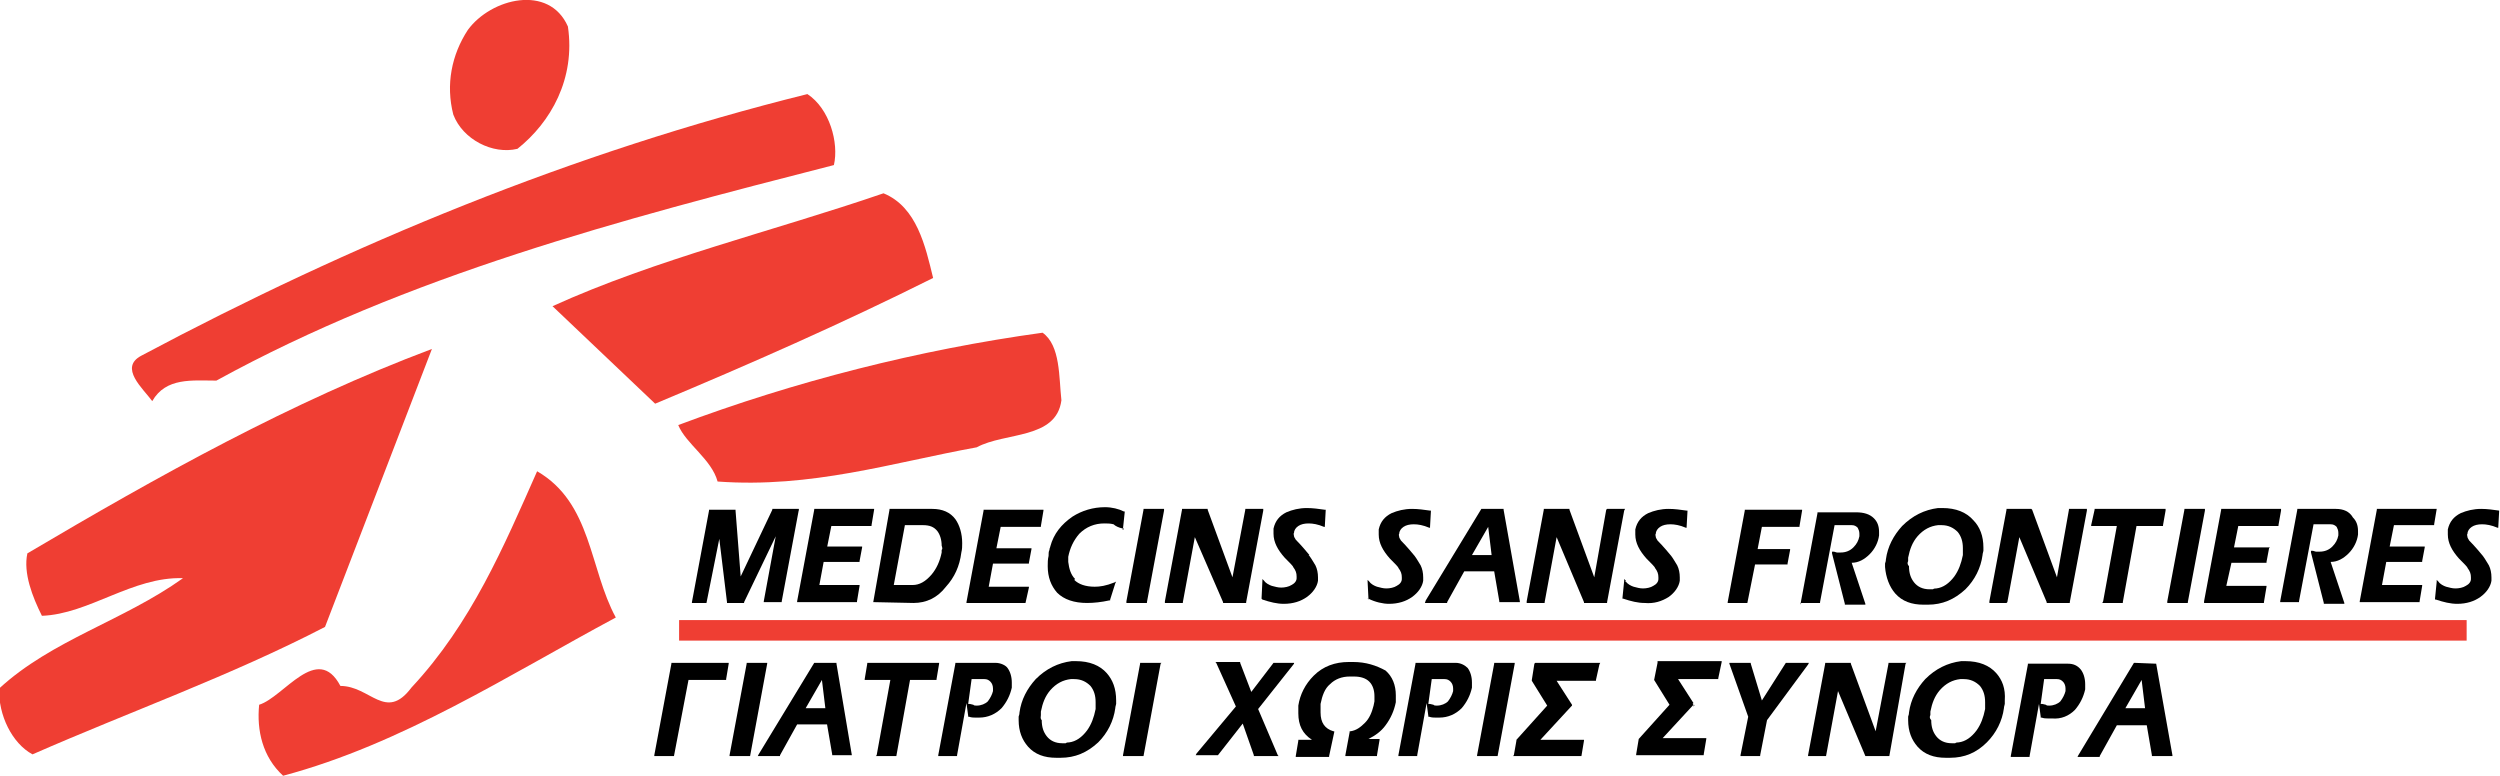 <?xml version="1.0" encoding="utf-8"?>
<!-- Generator: Adobe Illustrator 25.2.1, SVG Export Plug-In . SVG Version: 6.00 Build 0)  -->
<svg version="1.1" id="Layer_1" xmlns="http://www.w3.org/2000/svg" xmlns:xlink="http://www.w3.org/1999/xlink" x="0px" y="0px"
	 viewBox="0 0 292.3 90.7" style="enable-background:new 0 0 292.3 90.7;" xml:space="preserve">
<style type="text/css">
	.st0{fill:#EF3E33;}
</style>
<g>
	<path class="st0" d="M66.4,3.1c0.9,6.1-2,11.2-5.9,14.3c-2.9,0.7-6.4-1.1-7.5-4c-0.9-3.5-0.2-7,1.7-9.9C57.4-0.2,64.2-1.9,66.4,3.1
		z"/>
	<path class="st0" d="M97.5,19.3c-25,6.4-49.8,12.9-72.2,25.2c-2.8,0-5.9-0.4-7.5,2.4c-1.1-1.5-3.9-3.9-1.3-5.3
		C41.1,28.5,67,17.8,94.4,11C97,12.7,98.1,16.7,97.5,19.3z"/>
	<path class="st0" d="M109.1,32.5c-10.6,5.3-21.5,10.1-32.5,14.7L64.6,35.8c12.1-5.5,25.9-8.8,38.7-13.2
		C107.2,24.2,108.2,28.8,109.1,32.5z"/>
	<path class="st0" d="M124.1,46.8c-0.6,4.6-6.6,3.7-9.9,5.5c-9.9,1.8-19.3,4.8-30.3,4c-0.7-2.6-3.7-4.4-4.6-6.6
		c13.6-5.1,28.1-8.8,42.6-10.8C124,40.4,123.8,44.1,124.1,46.8z"/>
	<path class="st0" d="M38,73.3c-11,5.7-22.8,9.9-34.2,14.9c-2.4-1.3-4-4.6-3.9-7.7c6.2-5.7,14.5-7.9,21.5-12.9
		c-5.9-0.2-11,4.2-16.5,4.4c-1.1-2.2-2.2-5-1.7-7.3C18.6,55.6,34,47,50.5,40.8L38,73.3z"/>
	<path class="st0" d="M72,72.2C59.5,78.9,47,87,33.1,90.7c-2.4-2.2-3.1-5.3-2.8-8.3c2.9-0.9,6.8-7.3,9.5-2.2c3.5,0,5.3,4.2,8.3,0.2
		c7-7.5,10.8-16.5,14.7-25.3C69.2,58.8,68.9,66.5,72,72.2z"/>
	<g>
		<path d="M160,70L160,70L160,70c0.8,0.4,1.7,0.6,2.4,0.6c1.1,0,2-0.3,2.7-0.8c0.7-0.5,1.2-1.2,1.3-1.9l0,0v0l-0.1,0l0,0l0.1,0
			c0-0.2,0-0.3,0-0.4c0-0.5-0.1-1-0.3-1.4l0,0v0c-0.2-0.3-0.4-0.7-0.7-1.1l-0.1,0.1l0,0l0.1-0.1l0,0c-0.9-1.1-1.5-1.7-1.6-1.8
			c-0.1-0.2-0.2-0.3-0.2-0.4c0-0.1-0.1-0.3,0-0.4l-0.1,0l0,0l0,0l0.1,0c0-0.3,0.2-0.6,0.5-0.8c0.3-0.2,0.7-0.3,1.2-0.3
			c0.5,0,1.1,0.1,1.8,0.4l0-0.1l0,0l0,0.1l0.1,0l0-0.1l0.1-1.8l0-0.1l-0.1,0c-0.7-0.1-1.4-0.2-2.1-0.2c-0.9,0-1.7,0.2-2.4,0.5
			c-0.8,0.4-1.3,1-1.5,1.9l0,0l0,0c0,0.2,0,0.4,0,0.6c0,1,0.5,1.9,1.3,2.8c0.6,0.6,1,1,1,1.1l0,0v0l0.1-0.1l0,0l-0.1,0.1
			c0.3,0.4,0.4,0.7,0.4,1.1l0,0.2l0.1,0l0,0l0,0l-0.1,0l0,0l0,0c0,0.3-0.2,0.6-0.6,0.8c-0.3,0.2-0.8,0.3-1.2,0.3
			c-0.4,0-0.7-0.1-1.1-0.2c-0.3-0.1-0.7-0.3-0.9-0.6l-0.2-0.2l0,0.2L160,70L160,70L160,70z"/>
		<path d="M131.3,61.8L131.3,61.8L131.3,61.8l0.2-1.9l0-0.1l-0.1,0c-0.6-0.3-1.4-0.5-2.2-0.5c-1.4,0-2.7,0.4-3.8,1.1l0,0
			c-1.3,0.9-2.2,2-2.6,3.5v0l0,0c0,0.1-0.1,0.2-0.1,0.4h0c-0.1,0.2-0.1,0.4-0.1,0.7l0,0c-0.1,0.4-0.1,0.8-0.1,1.2
			c0,1.3,0.4,2.3,1.1,3.1l0,0c0.8,0.8,2,1.2,3.5,1.2c0.8,0,1.7-0.1,2.6-0.3l0.1,0l0-0.1l-0.1,0l0,0l0.1,0l0.6-1.9l0.1-0.2l-0.2,0.1
			l0,0.1h0l0-0.1c-1,0.4-1.7,0.5-2.3,0.5c-1.1,0-1.9-0.3-2.4-0.8h0l0,0l0,0h0l0.1-0.1c-0.5-0.5-0.7-1.2-0.8-2c0-0.1,0-0.2,0-0.3
			c0-0.1,0-0.2,0-0.3v0l0,0l-0.1,0h0l0.1,0c0.2-1,0.6-1.9,1.3-2.7h0c0.8-0.8,1.8-1.2,2.9-1.2c0.4,0,0.7,0,1.1,0.1
			C130.4,61.5,130.8,61.7,131.3,61.8L131.3,61.8L131.3,61.8z"/>
		<polygon points="247.5,61.5 245.9,70.3 245.8,70.5 246,70.5 248.1,70.5 248.2,70.5 248.2,70.4 249.8,61.5 252.8,61.5 252.9,61.5 
			252.9,61.4 253.2,59.7 253.2,59.5 253.1,59.5 244.9,59.5 244.9,59.5 244.9,59.6 244.5,61.4 244.5,61.5 244.6,61.5 		"/>
		<polygon points="163.6,62.4 163.6,62.4 163.6,62.4 163.5,62.3 		"/>
		<polygon points="160,70 159.9,70 159.9,70 160,70.1 		"/>
		<path d="M210.6,70.5h0.1h2h0.1l0-0.1l-0.1,0l0,0l0.1,0l1.7-9h2c0.3,0,0.5,0.1,0.7,0.3c0.1,0.2,0.2,0.4,0.2,0.7c0,0.1,0,0.2,0,0.3
			v0v0c-0.1,0.5-0.3,0.9-0.7,1.3c-0.4,0.4-0.9,0.6-1.5,0.6c-0.1,0-0.2,0-0.4,0c-0.1,0-0.3-0.1-0.4-0.1l0,0.1h0l0-0.1l-0.2,0l0,0.2
			l1.5,5.9l0,0.1h0.1h2.2h0.1l0-0.1l-1.6-4.8c0.8,0,1.5-0.4,2.1-1c0.6-0.6,1-1.4,1.1-2.2l-0.1,0l0,0l0,0l0.1,0c0-0.2,0-0.3,0-0.4
			c0-0.7-0.2-1.2-0.6-1.6c-0.5-0.5-1.2-0.7-2.1-0.7h-4.4h-0.1l0,0.1l-2,10.7L210.6,70.5z M214.4,61.3L214.4,61.3L214.4,61.3
			L214.4,61.3z"/>
		<path d="M166.6,70.5h0.2l2.3,0h0.1l0-0.1l2-3.6h3.5l0.6,3.5l0,0.1h0.1h2.2h0.1l0-0.1l-1.9-10.7l0-0.1h-0.1h-2.4h-0.1l0,0
			l-6.5,10.7L166.6,70.5z M171.1,66.7L171.1,66.7L171.1,66.7L171.1,66.7z M174.4,64.9l-2.3,0l1.9-3.3L174.4,64.9z M174.1,61.3
			L174.1,61.3L174.1,61.3L174.1,61.3z M174.8,66.7L174.8,66.7L174.8,66.7L174.8,66.7z"/>
		<polygon points="151.2,62.4 151.2,62.4 151.2,62.4 151.1,62.3 		"/>
		<path d="M221.6,69.4C221.6,69.4,221.6,69.4,221.6,69.4L221.6,69.4L221.6,69.4c0.8,0.9,1.9,1.3,3.3,1.3h0.5c1.7,0,3.1-0.6,4.4-1.8
			c1.1-1.1,1.8-2.5,2-4l-0.1,0l0,0l0,0l0.1,0l0,0v0c0-0.2,0.1-0.4,0.1-0.5c0-0.1,0-0.3,0-0.4c0-1.3-0.4-2.4-1.2-3.2
			c-0.8-0.9-2-1.4-3.6-1.4h-0.5h0h0c-1.6,0.2-3,0.9-4.2,2.1l0.1,0.1l0,0l0,0l-0.1-0.1c-1,1.1-1.7,2.4-1.9,3.9l0.1,0l0,0l0,0l-0.1,0
			l0,0v0c0,0.3-0.1,0.4-0.1,0.5c0,0.1,0,0.3,0,0.4C220.5,67.5,220.9,68.6,221.6,69.4L221.6,69.4z M226.2,68.8L226.2,68.8
			C226.2,68.9,226.2,68.9,226.2,68.8L226.2,68.8z M223.1,65.6L223.1,65.6L223.1,65.6L223.1,65.6L223.1,65.6L223.1,65.6l0-0.4
			c0.2-1,0.5-1.8,1.1-2.5c0.7-0.8,1.5-1.2,2.4-1.3h0.4c0.8,0,1.4,0.3,1.9,0.8c0.4,0.5,0.6,1.1,0.6,1.9c0,0.1,0,0.3,0,0.4
			c0,0.1,0,0.3,0,0.4v0v0c-0.2,1-0.5,1.8-1,2.5c-0.6,0.8-1.3,1.3-2.1,1.4l0,0c-0.1,0-0.3,0-0.4,0.1c-0.1,0-0.3,0-0.4,0
			c-0.8,0-1.4-0.3-1.8-0.8c-0.4-0.5-0.6-1.1-0.6-1.9C223,66,223,65.8,223.1,65.6z"/>
		<polygon points="219.8,62.3 219.8,62.3 219.8,62.3 219.7,62.2 		"/>
		<path d="M102.1,70.4L102.1,70.4L102.1,70.4l-0.1,0.1L102.1,70.4l4.7,0.1c1.5,0,2.8-0.6,3.8-1.9l-0.1-0.1l0,0l0.1,0.1
			c1-1.1,1.6-2.4,1.8-4l0,0c0.1-0.4,0.1-0.7,0.1-1.1c0-1.1-0.3-2.1-0.8-2.8c-0.6-0.8-1.5-1.2-2.7-1.2h-4.9H104l0,0.1L102.1,70.4
			L102.1,70.4z M110.2,64.7L110.2,64.7L110.2,64.7C110.2,64.7,110.2,64.7,110.2,64.7z M110.1,64.3c0,0.1,0,0.2,0,0.3
			c-0.2,1-0.6,1.9-1.2,2.6h0c-0.7,0.8-1.4,1.2-2.2,1.2h-0.2h-2l1.3-7h2.1c0.8,0,1.3,0.2,1.7,0.7h0c0.3,0.4,0.5,1,0.5,1.7
			C110.2,64.1,110.2,64.2,110.1,64.3z"/>
		<path d="M204.3,70.5L204.3,70.5L204.3,70.5l0.9-4.5h3.7h0.1l0-0.1l0.3-1.6l0-0.1h-0.1h-3.7l0.5-2.6h4.3h0.1l0-0.1l0.3-1.8l0-0.1
			h-0.1h-6.5h-0.1l0,0.1l-2,10.7l0,0.1h0.1H204.3z M206,61.4L206,61.4L206,61.4L206,61.4z"/>
		<polygon points="239.3,70.4 239.3,70.5 239.4,70.5 241.9,70.5 242,70.5 242,70.4 241.9,70.4 241.9,70.4 242,70.4 244,59.7 
			244,59.5 243.9,59.5 242,59.5 241.9,59.5 241.9,59.6 240.5,67.5 237.6,59.6 237.5,59.5 237.5,59.5 234.7,59.5 234.6,59.5 
			234.6,59.6 234.7,59.6 234.7,59.6 234.6,59.6 232.6,70.3 232.6,70.5 232.7,70.5 234.6,70.5 234.6,70.5 234.7,70.4 236.1,62.8 		
			"/>
		<path d="M195.1,69.8c0.7-0.5,1.2-1.2,1.3-1.9l-0.1,0l0,0h0l0.1,0v0v0c0-0.2,0-0.3,0-0.4c0-0.5-0.1-1-0.3-1.4v0l0,0l-0.1,0l0,0
			l0.1,0c-0.2-0.3-0.4-0.7-0.7-1.1v0c-0.9-1.1-1.5-1.7-1.6-1.8c-0.1-0.2-0.2-0.3-0.2-0.4c0-0.1-0.1-0.3,0-0.4l-0.1,0l0,0l0.1,0v0v0
			c0-0.3,0.2-0.6,0.5-0.8c0.3-0.2,0.7-0.3,1.2-0.3c0.5,0,1.1,0.1,1.8,0.4l0.1,0l0-0.1l-0.1,0l0,0l0.1,0l0.1-1.8l0-0.1l-0.1,0l0,0.1
			l0,0l0-0.1c-0.7-0.1-1.4-0.2-2.1-0.2c-0.9,0-1.7,0.2-2.4,0.5c-0.8,0.4-1.3,1-1.5,1.9l0,0l0,0c0,0.2,0,0.4,0,0.6
			c0,1,0.5,1.9,1.3,2.8l0,0c0.6,0.6,1,1,1,1.1v0l0,0l0.1-0.1l0,0c0,0,0,0,0,0l-0.1,0.1c0.3,0.4,0.4,0.7,0.4,1.1l0,0.2l0.1,0h0
			l-0.1,0l0,0l0,0c0,0.3-0.2,0.6-0.6,0.8c-0.3,0.2-0.8,0.3-1.2,0.3c-0.4,0-0.7-0.1-1.1-0.2c-0.3-0.1-0.7-0.3-0.9-0.6L190,68l0,0
			l0.1-0.1l-0.2-0.2l0,0.2l-0.2,2l0,0.1l0.1,0c0.9,0.3,1.7,0.5,2.5,0.5C193.4,70.6,194.3,70.3,195.1,69.8z"/>
		<polygon points="257.8,59.5 257.7,59.5 255.5,59.5 255.4,59.5 255.4,59.6 255.5,59.6 255.5,59.6 255.4,59.6 253.4,70.3 
			253.4,70.5 253.5,70.5 255.7,70.5 255.8,70.5 255.8,70.4 255.7,70.4 255.7,70.4 255.8,70.4 257.8,59.7 		"/>
		<polygon points="190,59.5 189.8,59.5 187.9,59.5 187.9,59.5 187.8,59.6 186.4,67.5 183.5,59.6 183.5,59.5 183.4,59.5 180.6,59.5 
			180.5,59.5 180.5,59.6 178.5,70.3 178.6,70.4 178.6,70.4 178.5,70.3 178.5,70.5 178.6,70.5 180.5,70.5 180.6,70.5 180.6,70.4 
			180.5,70.4 180.5,70.4 180.6,70.4 182,62.8 185.2,70.4 185.2,70.5 185.3,70.5 187.9,70.5 187.9,70.5 187.9,70.4 189.9,59.7 		"/>
		<polygon points="143,70.4 143,70.5 143,70.5 145.6,70.5 145.7,70.5 145.7,70.4 147.7,59.7 147.6,59.6 147.6,59.6 147.7,59.7 
			147.7,59.5 147.6,59.5 145.7,59.5 145.6,59.5 145.6,59.6 144.1,67.5 141.2,59.6 141.2,59.5 141.1,59.5 138.3,59.5 138.2,59.5 
			138.2,59.6 136.2,70.3 136.3,70.4 136.3,70.4 136.2,70.3 136.2,70.5 136.3,70.5 138.2,70.5 138.3,70.5 138.3,70.4 139.7,62.8 		
			"/>
		<path d="M273.1,59.5h-4.4h-0.1l0,0.1l-2,10.7l0,0.1h0.1h2h0.1l0-0.1l-0.1,0l0,0l0.1,0l1.7-9h2c0.3,0,0.5,0.1,0.7,0.3
			c0.1,0.2,0.2,0.4,0.2,0.7c0,0.1,0,0.2,0,0.3v0v0c-0.1,0.5-0.3,0.9-0.7,1.3c-0.4,0.4-0.9,0.6-1.5,0.6c-0.1,0-0.2,0-0.4,0
			c-0.1,0-0.3-0.1-0.4-0.1l0,0.1h0l0-0.1l-0.2,0l0,0.2l1.5,5.9l0,0.1h0.1h2.2h0.1l0-0.1l-1.6-4.8c0.8,0,1.5-0.4,2.1-1
			c0.6-0.6,1-1.4,1.1-2.2v0v0l-0.1,0h0c0,0,0,0,0,0l0.1,0c0-0.2,0-0.3,0-0.4c0-0.7-0.2-1.2-0.6-1.6C274.7,59.8,274,59.5,273.1,59.5z
			 M270.4,61.3L270.4,61.3L270.4,61.3L270.4,61.3z"/>
		<path d="M292.2,59.7c-0.7-0.1-1.4-0.2-2.1-0.2c-0.9,0-1.7,0.2-2.4,0.5c-0.8,0.4-1.3,1-1.5,1.9l0,0l0,0c0,0.2,0,0.4,0,0.6
			c0,1,0.5,1.9,1.3,2.8l0.1-0.1c0,0,0,0,0,0l-0.1,0.1c0.6,0.6,1,1,1,1.1l0.1-0.1l0,0l0,0l-0.1,0.1c0.3,0.4,0.4,0.7,0.4,1.1l0,0.2
			l0.1,0h0l-0.1,0l0,0l0,0c0,0.3-0.2,0.6-0.6,0.8c-0.3,0.2-0.8,0.3-1.2,0.3c-0.4,0-0.7-0.1-1.1-0.2c-0.3-0.1-0.7-0.3-0.9-0.6
			l-0.2-0.2l0,0.2l0.1,0h0l-0.1,0l-0.2,2l0,0.1l0.1,0c0.9,0.3,1.7,0.5,2.5,0.5c1.1,0,2-0.3,2.7-0.8c0.7-0.5,1.2-1.2,1.3-1.9v0v0
			c0-0.2,0-0.3,0-0.4c0-0.5-0.1-1-0.3-1.4v0l0,0l-0.1,0l0,0l0.1,0c-0.2-0.3-0.4-0.7-0.7-1.1v0c-0.9-1.1-1.5-1.7-1.6-1.8
			c-0.1-0.2-0.2-0.3-0.2-0.4c0-0.1-0.1-0.3,0-0.4l-0.1,0l0,0l0.1,0v0v0c0-0.3,0.2-0.6,0.5-0.8c0.3-0.2,0.7-0.3,1.2-0.3
			c0.5,0,1.1,0.1,1.8,0.4l0-0.1l0,0l0,0.1l0.1,0l0-0.1l0.1-1.8L292.2,59.7L292.2,59.7z"/>
		<polygon points="288.6,66.4 288.6,66.4 288.6,66.4 288.6,66.3 		"/>
		<path d="M285,59.5h-0.1H278h-0.1l0,0.1l-2,10.7l0.1,0l0,0l-0.1,0l0,0.1h0.1h6.8h0.1l0-0.1l0.3-1.8l0-0.1h-0.1h-4.6l0.5-2.7h4.1
			h0.1l0-0.1l0.3-1.6l0-0.1h-0.1h-4l0.5-2.5h4.6h0.1l0-0.1l0.3-1.8L285,59.5z M279.8,61.4L279.8,61.4L279.8,61.4L279.8,61.4z
			 M279,65.7L279,65.7L279,65.7L279,65.7z"/>
		<polygon points="133.8,59.5 133.7,59.5 133.7,59.6 131.7,70.3 131.7,70.5 131.8,70.5 134,70.5 134.1,70.5 134.1,70.4 136.1,59.7 
			136.1,59.5 136,59.5 		"/>
		<path d="M147.5,70L147.5,70l0.1,0.1c0.9,0.3,1.7,0.5,2.5,0.5c1.1,0,2-0.3,2.7-0.8c0.7-0.5,1.2-1.2,1.3-1.9l-0.1,0l0,0l0.1,0v0v0
			c0-0.2,0-0.3,0-0.4c0-0.5-0.1-1-0.3-1.4v0l0,0c-0.2-0.3-0.4-0.7-0.7-1.1h0v0L153,65l0,0l0.1-0.1c-0.9-1.1-1.5-1.7-1.6-1.8
			c-0.1-0.2-0.2-0.3-0.2-0.4c0-0.1-0.1-0.3,0-0.4l-0.1,0l0,0l0,0l0.1,0c0-0.3,0.2-0.6,0.5-0.8c0.3-0.2,0.7-0.3,1.2-0.3
			c0.5,0,1.1,0.1,1.8,0.4l0.1,0l0-0.1l-0.1,0l0,0l0.1,0l0.1-1.8l0-0.1l-0.1,0c-0.7-0.1-1.4-0.2-2.1-0.2c-0.9,0-1.7,0.2-2.4,0.5
			c-0.8,0.4-1.3,1-1.5,1.9l0,0v0c0,0.2,0,0.4,0,0.6c0,1,0.5,1.9,1.3,2.8l0,0c0.6,0.6,1,1,1,1.1v0v0l0.1-0.1l0,0l0,0l-0.1,0.1
			c0.3,0.4,0.4,0.7,0.4,1.1l0,0.2l0.1,0l0,0l0,0l-0.1,0l0,0l0,0c0,0.3-0.2,0.6-0.6,0.8c-0.3,0.2-0.8,0.3-1.2,0.3
			c-0.4,0-0.7-0.1-1.1-0.2l0,0.1l0,0l0,0l0-0.1c-0.3-0.1-0.7-0.3-0.9-0.6l-0.1,0.1l0,0l0.1-0.1l-0.2-0.2l0,0.2L147.5,70z
			 M150.3,65.2L150.3,65.2L150.3,65.2L150.3,65.2z"/>
		<polygon points="266.7,59.5 266.6,59.5 259.8,59.5 259.7,59.5 259.7,59.6 259.8,59.6 259.8,59.6 259.7,59.6 257.7,70.3 
			257.7,70.5 257.8,70.5 264.6,70.5 264.7,70.5 264.7,70.4 265,68.6 265,68.5 264.9,68.5 260.3,68.5 260.9,65.8 264.9,65.8 
			265,65.8 265,65.7 264.9,65.7 264.9,65.7 265,65.7 265.3,64.1 265.4,64 265.2,64 261.2,64 261.7,61.5 266.3,61.5 266.4,61.5 
			266.4,61.4 266.7,59.7 		"/>
		<path d="M82.6,70.5L82.6,70.5L82.6,70.5l1.5-7.5l0.9,7.4l0,0.1h0.1h1.9H87l0-0.1l3.7-7.7l-1.4,7.6l0.1,0l0,0l-0.1,0l0,0.1h0.1h1.9
			h0.1l0-0.1l-0.1,0l0,0l0.1,0l2-10.7l-0.1,0l0,0l0,0l0,0l0-0.1l-2.9,0h-0.1l0,0.1l-3.7,7.8l-0.6-7.7l0-0.1h-0.1h-2.9h-0.1l0,0.1
			l-2,10.7l0,0.1h0.1L82.6,70.5z M91,62L91,62L91,62L91,62z"/>
		<polygon points="93.4,59.7 93.4,59.5 93.3,59.5 93.3,59.6 		"/>
		<path d="M96.7,64l0.5-2.5h4.6h0.1l0-0.1l0.3-1.8l0-0.1h-0.1h-6.8h-0.1l0,0.1l-2,10.7l0.1,0l0,0l-0.1,0l0,0.1h0.1h6.8h0.1l0-0.1
			l0.3-1.8l0-0.1h-0.1h-4.6l0.5-2.7h4.1h0.1l0-0.1l0.3-1.6l0-0.1h-0.1H96.7z M97.1,61.4L97.1,61.4L97.1,61.4L97.1,61.4z"/>
		<path d="M119.9,70.5L119.9,70.5L119.9,70.5l0.4-1.8l0-0.1h-0.1h-4.6l0.5-2.7h4.1h0.1l0-0.1l0.3-1.6l0-0.1h-0.1h-4l0.5-2.5h4.6h0.1
			l0-0.1l0.3-1.8l0-0.1h-0.1h-6.8H115l0,0.1l-2,10.7l0.1,0l0,0l-0.1,0l0,0.1h0.1H119.9z M116.9,61.4L116.9,61.4L116.9,61.4
			L116.9,61.4z"/>
		<polygon points="131.4,61.8 131.3,61.8 131.2,61.9 131.4,61.9 		"/>
		<path d="M99.6,88.3L99.6,88.3L99.6,88.3l-1.8-10.7l0-0.1h-0.1h-2.4h-0.1l0,0l0.1,0.1l0,0l-0.1-0.1l-6.5,10.7l-0.1,0.2h0.2l2.3,0
			h0.1l0-0.1l2-3.6h3.5l0.6,3.5l0,0.1h0.1L99.6,88.3l0.1,0.1L99.6,88.3L99.6,88.3z M93.1,84.7L93.1,84.7L93.1,84.7L93.1,84.7z
			 M96.5,82.9L96.5,82.9L96.5,82.9L96.5,82.9z M94.2,82.8l1.9-3.3l0.4,3.3L94.2,82.8z"/>
		<polygon points="109.8,77.5 109.7,77.5 101.5,77.5 101.4,77.5 101.4,77.6 101.1,79.4 101.2,79.4 101.2,79.4 101.1,79.4 
			101.1,79.5 101.2,79.5 104.1,79.5 102.5,88.3 102.4,88.4 102.6,88.4 104.7,88.4 104.7,88.4 104.8,88.4 104.7,88.3 104.7,88.3 
			104.8,88.4 106.4,79.5 109.4,79.5 109.5,79.5 109.5,79.4 109.4,79.4 109.4,79.4 109.5,79.4 109.8,77.6 		"/>
		<polygon points="78.6,77.5 78.5,77.5 78.5,77.6 76.5,88.3 76.5,88.4 76.6,88.4 78.7,88.4 78.8,88.4 78.8,88.4 78.7,88.3 
			78.7,88.3 78.8,88.4 80.5,79.5 84.8,79.5 84.9,79.5 84.9,79.4 85.2,77.6 85.2,77.5 85.1,77.5 		"/>
		<polygon points="89.7,77.5 89.6,77.5 87.4,77.5 87.3,77.5 87.3,77.6 85.3,88.3 85.3,88.4 85.4,88.4 87.6,88.4 87.7,88.4 
			87.7,88.4 89.7,77.6 		"/>
		<path d="M116.4,77.5h-4.6h-0.1l0,0.1l0.1,0l0,0l-0.1,0l-2,10.7l0,0.1h0.1h2h0.1l0-0.1l1.1-6.1l0,0l0.2,1.5l0,0.1l0.1,0
			c0.3,0.1,0.5,0.1,0.7,0.1c0.2,0,0.4,0,0.5,0c1,0,1.9-0.4,2.6-1.1h0c0.6-0.7,1-1.5,1.2-2.4c0-0.2,0-0.4,0-0.6
			c0-0.7-0.2-1.3-0.5-1.7C117.6,77.8,117,77.5,116.4,77.5z M113.6,79.4h1.5c0.3,0,0.5,0.1,0.7,0.3c0.2,0.2,0.3,0.5,0.3,0.8
			c0,0.1,0,0.2,0,0.3l0,0c-0.1,0.4-0.3,0.8-0.6,1.2c-0.3,0.3-0.8,0.5-1.3,0.5c-0.2,0-0.3,0-0.4-0.1c-0.1,0-0.3-0.1-0.5-0.1l-0.1,0
			L113.6,79.4z"/>
		<path d="M129.4,78.7c-0.8-0.9-2-1.4-3.6-1.4h-0.5h0h0c-1.6,0.2-3,0.9-4.2,2.1l0.1,0.1l0,0l0,0l-0.1-0.1c-1,1.1-1.7,2.4-1.9,3.9
			l0.1,0l0,0l0,0l-0.1,0l0,0l0,0c0,0.3-0.1,0.4-0.1,0.5c0,0.1,0,0.3,0,0.4c0,1.3,0.4,2.3,1.1,3.1h0c0.8,0.9,1.9,1.3,3.3,1.3h0.5
			c1.7,0,3.1-0.6,4.4-1.8c1.1-1.1,1.8-2.5,2-4l-0.1,0l0,0l0,0l0.1,0l0,0v0c0-0.2,0.1-0.4,0.1-0.5c0-0.1,0-0.3,0-0.4
			C130.5,80.5,130.1,79.5,129.4,78.7L129.4,78.7z M121.7,83.6L121.7,83.6L121.7,83.6L121.7,83.6L121.7,83.6L121.7,83.6l0-0.4l0,0
			c0.2-1,0.5-1.8,1.1-2.5c0.7-0.8,1.5-1.2,2.4-1.3h0.4c0.8,0,1.4,0.3,1.9,0.8l0,0l0,0l0,0h0c0.4,0.5,0.6,1.1,0.6,1.9
			c0,0.1,0,0.3,0,0.4c0,0.1,0,0.3,0,0.4l0.1,0l0,0l-0.1,0l0,0v0c-0.2,1-0.5,1.8-1,2.5c-0.6,0.8-1.3,1.3-2.1,1.4l0,0
			c-0.1,0-0.3,0-0.4,0.1c-0.1,0-0.3,0-0.4,0c-0.8,0-1.4-0.3-1.8-0.8h0c-0.4-0.5-0.6-1.1-0.6-1.9C121.6,84,121.7,83.8,121.7,83.6z"/>
		<polygon points="133.4,77.5 133.3,77.5 133.3,77.6 131.3,88.3 131.4,88.3 131.4,88.3 131.3,88.3 131.3,88.4 131.4,88.4 
			133.6,88.4 133.7,88.4 133.7,88.4 133.6,88.3 133.6,88.3 133.7,88.4 135.7,77.6 135.8,77.5 135.6,77.5 		"/>
		<polygon points="177.1,77.5 177,77.5 174.8,77.5 174.7,77.5 174.7,77.6 172.7,88.3 172.7,88.4 172.8,88.4 175,88.4 175.1,88.4 
			175.1,88.4 175,88.3 175,88.3 175.1,88.4 177.1,77.6 		"/>
		<polygon points="179.5,77.5 179.5,77.5 179.4,77.6 179.1,79.5 179.1,79.5 179.1,79.6 180.9,82.5 177.3,86.5 177.3,86.5 
			177.3,86.6 177,88.3 176.9,88.4 177.1,88.4 184.8,88.4 184.8,88.4 184.9,88.4 185.2,86.6 185.2,86.5 185.1,86.5 180.1,86.5 
			183.7,82.6 183.7,82.5 183.7,82.5 183.7,82.6 183.8,82.5 183.8,82.4 182,79.6 186.6,79.6 186.6,79.6 186.6,79.5 187,77.7 
			186.9,77.6 186.9,77.6 187,77.7 187.1,77.5 186.9,77.5 		"/>
		<path d="M170.2,77.5h-4.6h-0.1l0,0.1l-2,10.7l0,0.1h0.1h2h0.1l0-0.1l1.1-6.1l0,0l0.2,1.5l0.1,0l0,0l-0.1,0l0,0.1l0.1,0
			c0.3,0.1,0.5,0.1,0.7,0.1c0.2,0,0.4,0,0.5,0c1,0,1.9-0.4,2.6-1.1l0,0c0.6-0.7,1-1.5,1.2-2.4c0-0.2,0-0.4,0-0.6
			c0-0.7-0.2-1.3-0.5-1.7C171.3,77.8,170.8,77.5,170.2,77.5z M167.4,79.4h1.5c0.3,0,0.5,0.1,0.7,0.3c0.2,0.2,0.3,0.5,0.3,0.8
			c0,0.1,0,0.2,0,0.3l0,0c-0.1,0.4-0.3,0.8-0.6,1.2c-0.3,0.3-0.8,0.5-1.3,0.5c-0.2,0-0.3,0-0.4-0.1c-0.1,0-0.3-0.1-0.5-0.1l-0.1,0
			L167.4,79.4z M170.9,82.9C170.9,82.9,170.9,82.9,170.9,82.9L170.9,82.9L170.9,82.9z"/>
		<path d="M151.3,77.5l-0.2,0l-2.2,0v0.1v0v-0.1h0l0,0l-2.6,3.4l-1.3-3.4l0-0.1h-0.1h-2.6h-0.2l0.1,0.1l0.1,0l0,0l-0.1,0l2.3,5.1
			l-4.6,5.5l0.1,0.1l0,0l-0.1-0.1l-0.1,0.2h0.2l2.4,0l0-0.1l0,0v0.1h0l0,0l2.9-3.7l1.3,3.7l0.1,0l0,0l-0.1,0l0,0.1h0.1h2.6h0.2
			l-0.1-0.1l-0.1,0l0,0l0.1,0l-2.3-5.4l4.2-5.3L151.3,77.5z M146.1,81.2L146.1,81.2L146.1,81.2L146.1,81.2L146.1,81.2z M144.5,82.8
			L144.5,82.8L144.5,82.8L144.5,82.8L144.5,82.8z"/>
		<path d="M158.2,77.4h-0.5c-1.6,0-3,0.5-4.1,1.6c-1,1-1.6,2.2-1.8,3.5l0.1,0l0,0l0,0l-0.1,0l0,0v0l0,0.3v0v0c0,0.1,0,0.2,0,0.3
			c0,0.1,0,0.2,0,0.3c0,1.4,0.5,2.4,1.6,3.1h-1.5h-0.1l0,0.1l-0.3,1.8l0,0.1h0.1h3.7h0.1l0-0.1l0.6-2.8l0-0.1l-0.1,0
			c-1-0.3-1.5-1-1.5-2.2c0,0,0-0.1,0-0.2c0-0.1,0-0.2,0-0.3l0-0.5c0.2-1,0.5-1.8,1.1-2.3h0c0.6-0.6,1.4-0.9,2.3-0.9h0.5
			c0.8,0,1.4,0.2,1.8,0.6c0.4,0.4,0.6,1,0.6,1.7c0,0.2,0,0.4,0,0.6h0l-0.1,0.5l0,0c-0.2,0.8-0.5,1.5-1,2c-0.5,0.5-1,0.9-1.7,1
			l-0.1,0l0,0.1l0.1,0l0,0l0,0l-0.1,0l-0.5,2.7l0.1,0l0,0l-0.1,0l0,0.1h0.1h3.5h0.1l0-0.1l-0.1,0l0,0l0.1,0l0.3-1.8l0-0.1h-0.1h-1.2
			c0.8-0.4,1.5-0.9,2-1.6c0.6-0.8,1-1.7,1.2-2.7l0,0v0c0,0,0-0.1,0-0.3c0-0.1,0-0.3,0-0.5c0-1.2-0.4-2.2-1.2-2.9
			C160.9,77.8,159.7,77.4,158.2,77.4z M155.2,79.9L155.2,79.9L155.2,79.9L155.2,79.9z M160.5,82.5L160.5,82.5L160.5,82.5L160.5,82.5
			z"/>
		<path d="M242.6,83c0.6-0.7,1-1.5,1.2-2.4c0-0.2,0-0.4,0-0.6c0-0.7-0.2-1.3-0.5-1.7c-0.4-0.5-0.9-0.7-1.5-0.7h-4.6h-0.1l0,0.1
			l-2,10.7l0.1,0l0,0l-0.1,0l0,0.1h0.1h2h0.1l0-0.1l1.1-6.1l0,0l0.2,1.5l0,0.1l0.1,0c0.3,0.1,0.5,0.1,0.7,0.1c0.2,0,0.3,0,0.5,0
			C241,84.1,241.9,83.7,242.6,83L242.6,83C242.6,83,242.6,83,242.6,83C242.6,83,242.6,83,242.6,83L242.6,83z M238.9,79.3L238.9,79.3
			L238.9,79.3L238.9,79.3z M239,79.4h1.5c0.3,0,0.5,0.1,0.7,0.3c0.2,0.2,0.3,0.5,0.3,0.8c0,0.1,0,0.2,0,0.3l0,0
			c-0.1,0.4-0.3,0.8-0.6,1.2c-0.3,0.3-0.8,0.5-1.3,0.5c-0.2,0-0.3,0-0.4-0.1c-0.1,0-0.3-0.1-0.5-0.1l-0.1,0L239,79.4z"/>
		<path d="M211.4,77.7L211.4,77.7L211.4,77.7L211.4,77.7l0.1-0.2h-0.2l-2.4,0h-0.1l0,0l-2.8,4.4l-1.3-4.3l0-0.1h-0.1h-2.3h-0.1
			l0,0.1l0.1,0l0,0l-0.1,0l2.2,6.2l-0.9,4.5l0,0.1h0.1h2.1h0.1l0-0.1l0.8-4.1L211.4,77.7z M206,82.2L206,82.2L206,82.2L206,82.2z
			 M204.5,83.8L204.5,83.8L204.5,83.8L204.5,83.8L204.5,83.8z M206.5,84.2L206.5,84.2L206.5,84.2L206.5,84.2z"/>
		<path d="M252.1,77.6L252.1,77.6L252.1,77.6l-2.5-0.1h-0.1l0,0L243,88.3l0.1,0.1l0,0l-0.1-0.1l-0.1,0.2h0.2l2.3,0h0.1l0-0.1l-0.1,0
			l0,0l0.1,0l2-3.6h3.5l0.6,3.5l0,0.1h0.1h2.2h0.1l0-0.1L252.1,77.6z M250.8,82.8l-2.3,0l1.9-3.3L250.8,82.8z"/>
		<polygon points="198,82.6 198.1,82.5 198.1,82.4 198,82.5 		"/>
		<polygon points="220.8,77.5 220.8,77.5 220.8,77.6 219.3,85.5 216.4,77.6 216.4,77.5 216.3,77.5 213.5,77.5 213.4,77.5 
			213.4,77.6 211.4,88.3 211.5,88.3 211.5,88.3 211.4,88.3 211.4,88.4 211.5,88.4 213.4,88.4 213.5,88.4 213.5,88.4 214.9,80.8 
			218.1,88.4 218.1,88.4 218.2,88.4 220.8,88.4 220.8,88.4 220.9,88.4 222.8,77.6 222.9,77.5 222.7,77.5 		"/>
		<path d="M193.8,77.5L193.8,77.5L193.8,77.5l-0.4,2l0,0l0,0l1.8,2.9l-3.6,4l0,0l0,0l-0.3,1.8l0,0.1h0.1h7.7h0.1l0-0.1l0.3-1.8
			l-0.1,0l0,0l0.1,0l0-0.1h-0.1h-5l3.6-3.9l-0.1-0.1l0,0l0,0l0.1-0.1l-1.8-2.8h4.6h0.1l0-0.1l0.4-1.9l-0.1,0l0,0l0.1,0l0-0.1h-0.1
			H193.8z M195.3,82.5L195.3,82.5L195.3,82.5L195.3,82.5L195.3,82.5z"/>
		<path d="M233.4,78.7c-0.8-0.9-2-1.4-3.6-1.4h-0.5h0h0c-1.6,0.2-3,0.9-4.2,2.1l0.1,0.1l0,0l-0.1-0.1c-1,1.1-1.7,2.4-1.9,3.9l0.1,0
			l0,0l-0.1,0v0l0,0c0,0.3-0.1,0.4-0.1,0.5c0,0.1,0,0.3,0,0.4c0,1.3,0.4,2.3,1.1,3.1l0,0c0.8,0.9,1.9,1.3,3.3,1.3h0.5
			c1.7,0,3.1-0.6,4.3-1.8c1.1-1.1,1.8-2.5,2-4l-0.1,0l0,0l0,0l0.1,0v0v0c0-0.2,0.1-0.4,0.1-0.5c0-0.1,0-0.3,0-0.4
			C234.5,80.5,234.1,79.5,233.4,78.7L233.4,78.7z M225.7,83.6L225.7,83.6L225.7,83.6l0-0.4l0,0c0.2-1,0.5-1.8,1.1-2.5
			c0.7-0.8,1.5-1.2,2.4-1.3h0.4c0.8,0,1.4,0.3,1.9,0.8h0c0.4,0.5,0.6,1.1,0.6,1.9c0,0.1,0,0.3,0,0.4c0,0.1,0,0.3,0,0.4l0.1,0l0,0
			l0,0l-0.1,0l0,0v0c-0.2,1-0.5,1.8-1,2.5c-0.6,0.8-1.3,1.3-2.1,1.4l0,0c-0.1,0-0.3,0-0.4,0.1c-0.1,0-0.3,0-0.4,0
			c-0.8,0-1.4-0.3-1.8-0.8l0,0c-0.4-0.5-0.6-1.1-0.6-1.9C225.6,84,225.6,83.8,225.7,83.6z"/>
	</g>
	<polygon class="st0" points="288.3,72.5 79.6,72.5 79.4,72.5 79.4,72.7 79.4,74.7 79.4,74.9 79.6,74.9 288.3,74.9 288.4,74.9 
		288.4,74.7 288.4,72.7 288.4,72.5 	"/>
</g>
<g>
</g>
<g>
</g>
<g>
</g>
<g>
</g>
<g>
</g>
<g>
</g>
<g>
</g>
<g>
</g>
<g>
</g>
<g>
</g>
<g>
</g>
<g>
</g>
<g>
</g>
</svg>
